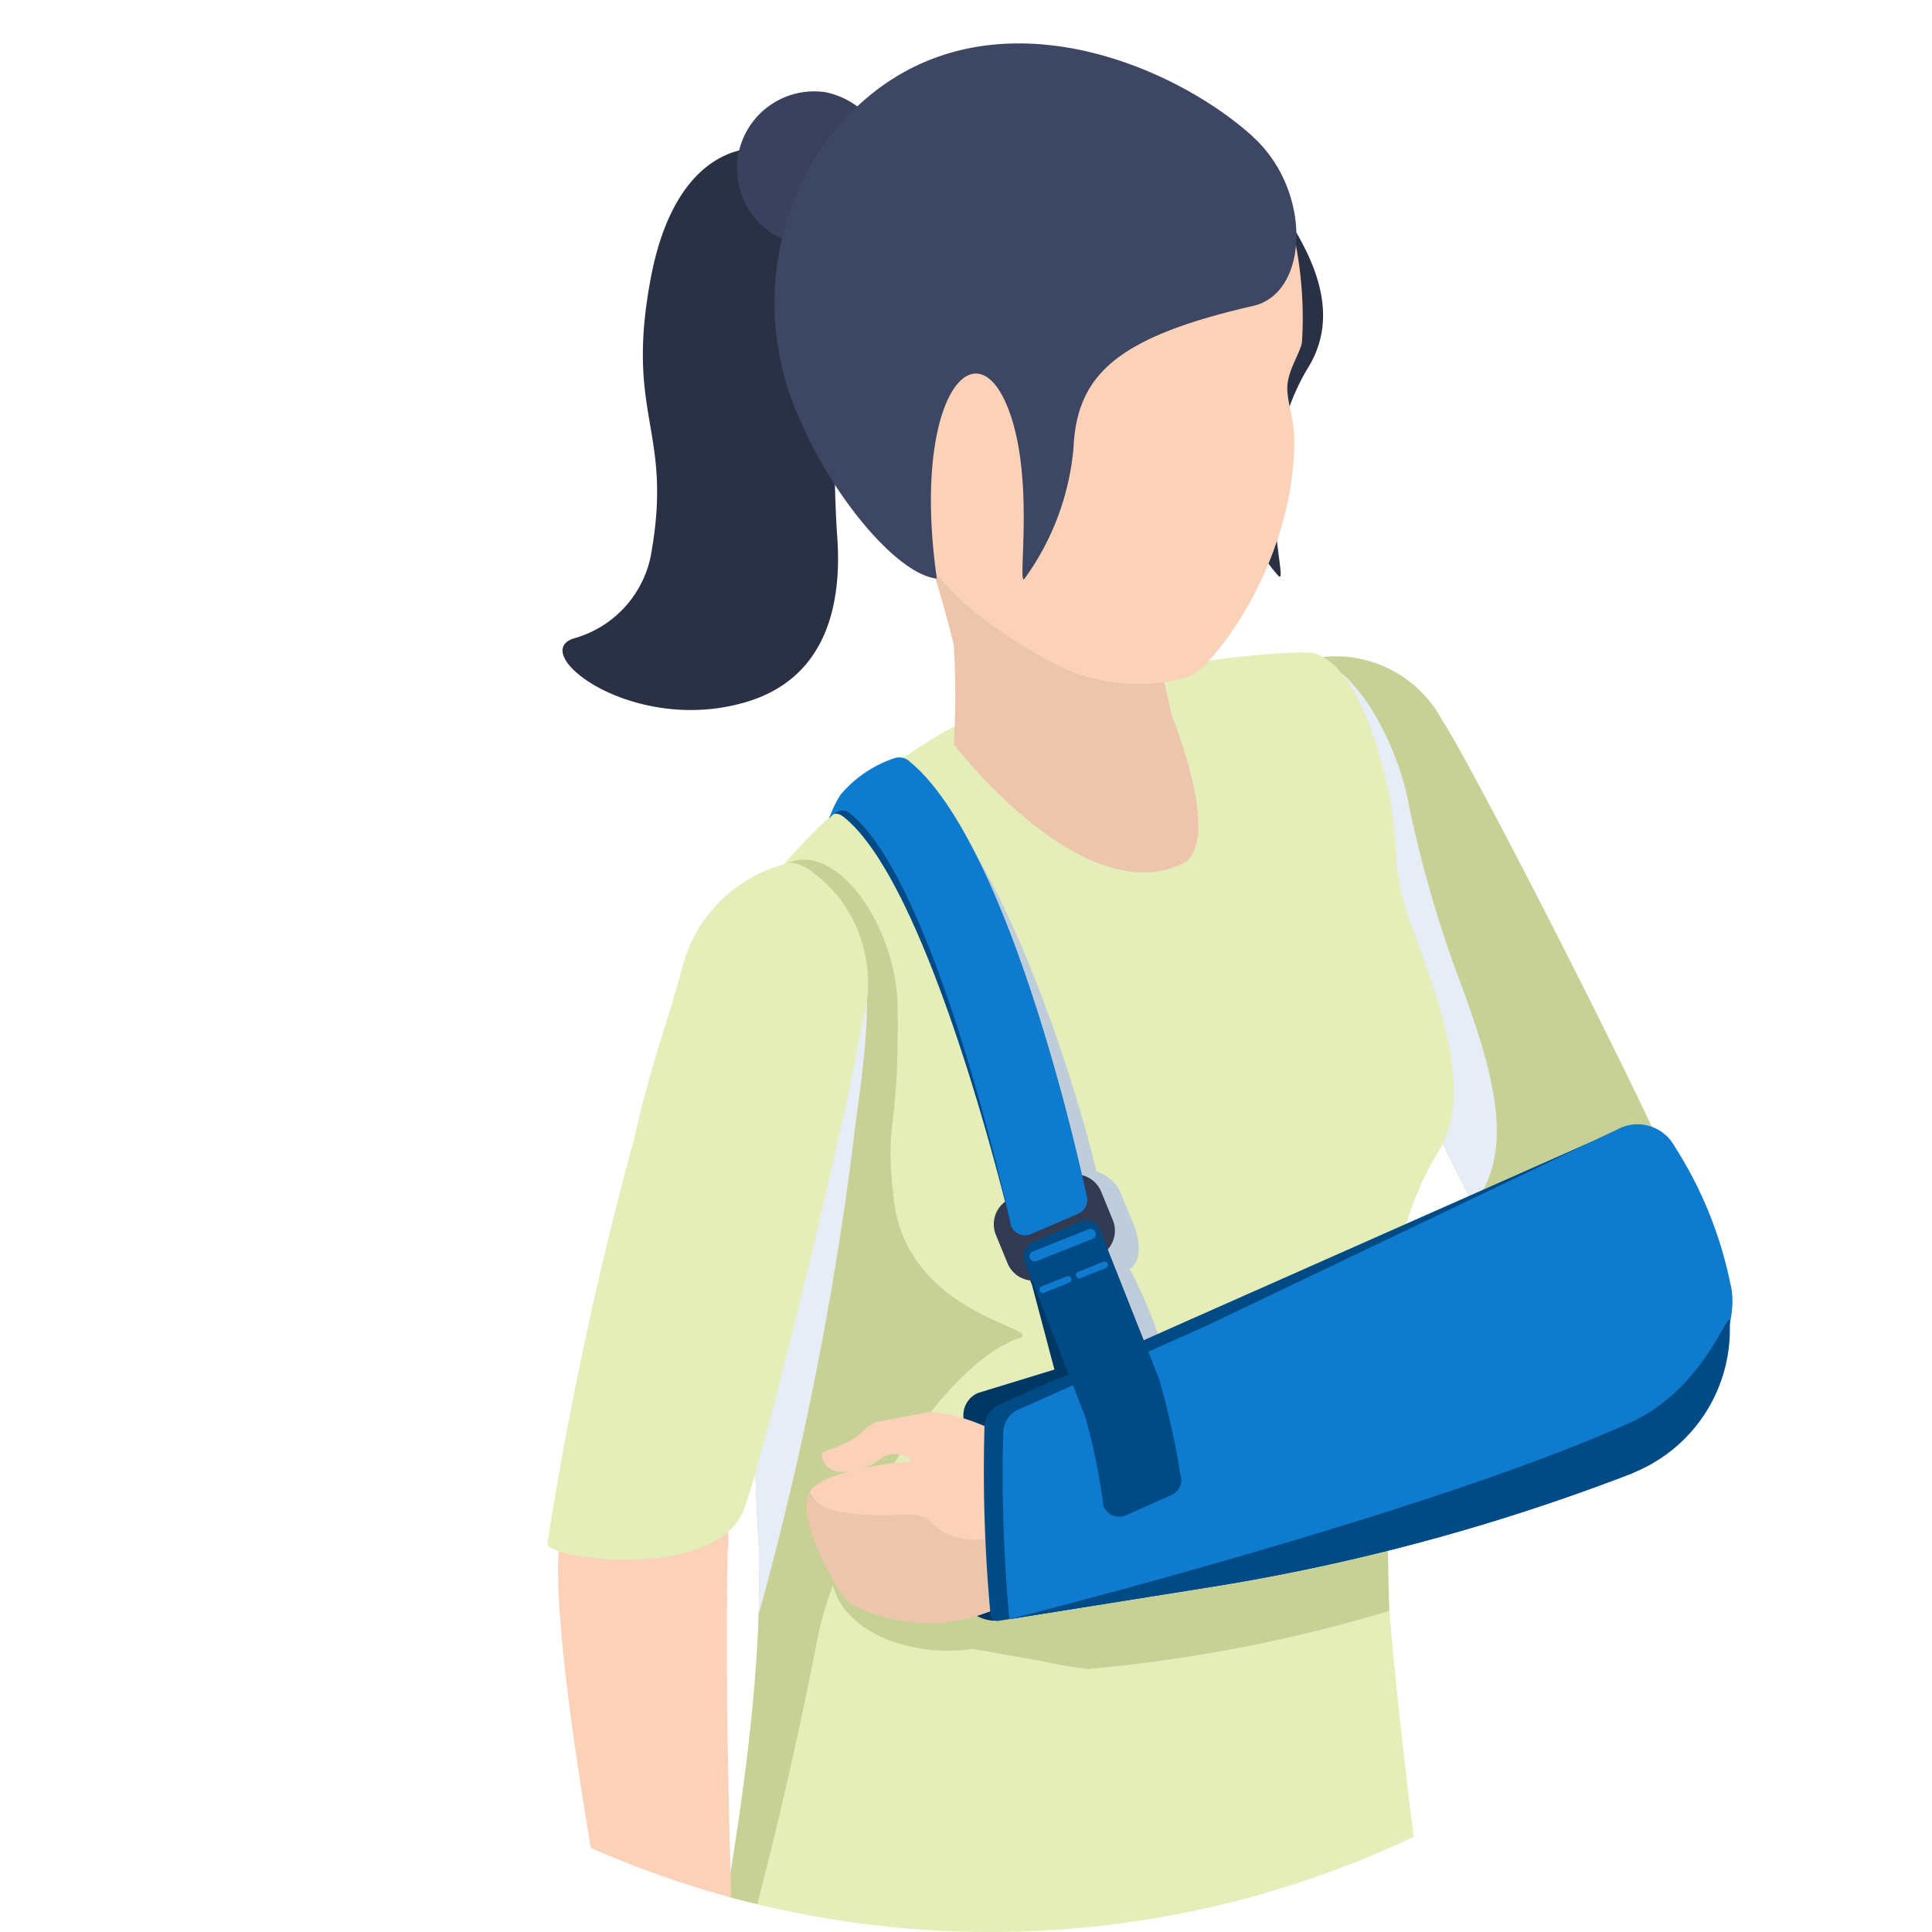 <svg xmlns="http://www.w3.org/2000/svg" xmlns:xlink="http://www.w3.org/1999/xlink" width="40" height="40" viewBox="0 0 40 40">
  <defs>
    <clipPath id="clip-path">
      <rect id="Rectangle_33189" data-name="Rectangle 33189" width="40" height="40" transform="translate(106 331)" fill="#e6edf9"/>
    </clipPath>
    <clipPath id="clip-path-2">
      <circle id="Ellipse_3331" data-name="Ellipse 3331" cx="20.5" cy="20.5" r="20.5" transform="translate(0 -0.076)" fill="none"/>
    </clipPath>
    <clipPath id="clip-path-3">
      <rect id="Rectangle_33148" data-name="Rectangle 33148" width="4.918" height="11.277" fill="none"/>
    </clipPath>
    <clipPath id="clip-path-4">
      <rect id="Rectangle_33149" data-name="Rectangle 33149" width="2.378" height="14.706" fill="none"/>
    </clipPath>
    <clipPath id="clip-path-5">
      <rect id="Rectangle_33150" data-name="Rectangle 33150" width="5.834" height="12.863" fill="none"/>
    </clipPath>
  </defs>
  <g id="Mask_Group_230950" data-name="Mask Group 230950" transform="translate(-106 -331)" clip-path="url(#clip-path)">
    <g id="Group_249052" data-name="Group 249052" transform="translate(106 330.076)" clip-path="url(#clip-path-2)">
      <g id="Group_249057" data-name="Group 249057" transform="translate(11.331 1.825)">
        <path id="Path_230611" data-name="Path 230611" d="M917.573,608.916a2.5,2.5,0,0,1,3.05,1.175c.6.911,3.612,6.792,4.668,9.117.52,1.145,1.211,2.216,1.3,2.575.165.66-1.231,4.019-2.305,2.756-2.926-3.439-3.916-6.36-5.533-9.765-.773-1.627-1.1-2.424-1.424-3.132-.313-.69-1.047-2,.244-2.725" transform="translate(-902.096 -596.082)" fill="#c8d195"/>
        <g id="Group_249045" data-name="Group 249045" transform="translate(14.741 12.761)" style="mix-blend-mode: multiply;isolation: isolate">
          <g id="Group_249044" data-name="Group 249044" transform="translate(0 0)">
            <g id="Group_249043" data-name="Group 249043" clip-path="url(#clip-path-3)">
              <path id="Path_230612" data-name="Path 230612" d="M918.061,612.3c.738.185,1.545,1.536,1.831,2.793a24.7,24.7,0,0,0,1.008,3.612c.729,1.942,1.242,3.6.47,4.719-.032.046-.062.093-.091.141-.937-1.747-1.637-3.474-2.526-5.346-.773-1.627-1.1-2.424-1.424-3.132-.313-.69-1.047-2,.244-2.725a.989.989,0,0,1,.132-.061,1.308,1.308,0,0,1,.356,0" transform="translate(-916.836 -612.293)" fill="#e6edf7"/>
            </g>
          </g>
        </g>
        <path id="Path_230613" data-name="Path 230613" d="M470.289,637.7a5.045,5.045,0,0,1-4.361.958c-2.335-.74-4.29-1.154-6.16,0A7.074,7.074,0,0,1,456,639.878c-.872-.006-1.958-.725-1.995-1.534a.864.864,0,0,1,.021-.248c.2-.877,1.975-8.26,1.882-12.755,0-.055,0-.109,0-.163,0-.028,0-.058,0-.086s0-.056,0-.084c0-.073-.007-.146-.012-.218-.268-4.687-.033-12.376-.056-12.452a5.664,5.664,0,0,1,.5-1.45,13.088,13.088,0,0,1,3.463-2.869c2.191-1.219,7.117-1.71,7.586-1.593.738.185,1.245,1.5,1.531,2.754.289,1.277.016,1.609.52,2.948.729,1.942,1.242,3.6.47,4.719a6.351,6.351,0,0,0-.765,2.117,18.606,18.606,0,0,0-.289,5.295c.031,3.473,1.405,12.275,1.439,13.442" transform="translate(-451.524 -593.801)" fill="#e5edb9"/>
        <path id="Path_230614" data-name="Path 230614" d="M461.28,778.354c-1.722.608-3.814,4.328-4.158,6.2a93.768,93.768,0,0,1-2.968,11.372.557.557,0,0,1-.15.16.864.864,0,0,1,.021-.248c.2-.877,1.975-8.26,1.882-12.755,0-.055,0-.109,0-.163l0-.086c0-.028,0-.056,0-.084,0-.073-.007-.146-.012-.219-.268-4.686-.033-12.376-.056-12.451a9.126,9.126,0,0,1,.6-1.532c1.029-.562,2.319,1.248,2.339,2.949.032,2.7-.285,2.3-.076,4.01.294,2.394,3.17,2.641,2.591,2.845" transform="translate(-451.524 -751.546)" fill="#c8d195"/>
        <path id="Path_230615" data-name="Path 230615" d="M610.613,163.108c.715.994,1.718,2.426.9,3.767-1.3,2.137-.327,4.658-.636,4.3-2.289-2.687-.222-5.689-1.279-6.036-.645-.212-3.33,6.466-3.982,5.985a9.764,9.764,0,0,1-1.553-1.967c-2.484-3.278-2.585-6.6-.031-7.7a5.434,5.434,0,0,1,6.578,1.656" transform="translate(-595.757 -160.171)" fill="#2a3145"/>
        <path id="Path_230616" data-name="Path 230616" d="M376.271,212.671s-1.671-.174-2.207,2.7.485,3.121,0,5.753a2.234,2.234,0,0,1-1.577,1.685c-1,.294,1.21,2.028,3.57,1.316,1.759-.531,1.958-2.212,1.871-3.417-.178-2.477.186-7.5-1.654-8.035" transform="translate(-371.925 -210.496)" fill="#2a3145"/>
        <path id="Path_230617" data-name="Path 230617" d="M648.749,505.745s2.619,3.441,4.711,2.478c.884-.407-.2-3.075-.2-3.075l-.427-1.887-4.89-2.214a25.4,25.4,0,0,1,.8,2.637,16.623,16.623,0,0,1,0,2.061" transform="translate(-640.328 -491.232)" fill="#edc5ac"/>
        <path id="Path_230618" data-name="Path 230618" d="M588.211,188.185a8.038,8.038,0,0,1,.322,2.769c0,.188-.254.538-.3.887-.04.325.142.72.14,1.2-.009,2.542-1.715,4.717-2.19,4.876a3.8,3.8,0,0,1-2.533-.156,9.619,9.619,0,0,1-2.124-1.376,9.762,9.762,0,0,1-1.552-1.966c-2.484-3.278-1.051-6.382,1.5-7.484s5.929-.881,6.731,1.255" transform="translate(-572.906 -184.805)" fill="#fbd1b8"/>
        <path id="Path_230619" data-name="Path 230619" d="M510.7,170.061a1.6,1.6,0,1,1-1.318-1.99,1.693,1.693,0,0,1,1.318,1.99" transform="translate(-503.625 -167.064)" fill="#39415c"/>
        <path id="Path_230620" data-name="Path 230620" d="M548.239,132.594c1.231,1.114,1.165,3.235.006,3.5-2.845.652-3.657,1.436-3.723,2.963a5.425,5.425,0,0,1-1,2.668c-.2.335.26-2.184-.414-3.654-.695-1.515-1.929.046-1.414,3.67-.841-.094-2.159-1.725-2.81-3.238a5.809,5.809,0,0,1,.448-5.725c2.631-3.6,7.037-1.88,8.909-.186" transform="translate(-533.629 -130.662)" fill="#3d4663"/>
        <path id="Path_230621" data-name="Path 230621" d="M373.456,1251.891s.377,0,.96.843c.092.134.528.295.439-.216a3.747,3.747,0,0,0-.861-1.614c-.286-.309-.956-.915-1.2-1.238a2.4,2.4,0,0,1-.3-.7c.006-.044-.092-1.378-.1-2.041-.025-2.053-.184-5.491-.117-9.127a2.313,2.313,0,0,0-.336-1.509s-2.313-1.489-3.086.99c-.473,1.516,1.08,9.448,1.254,10.138.191.758.36,2.206.36,2.206a13.2,13.2,0,0,0,.084,3.166c.19.789,2.289,1.706,2.9,1.782.334.041.876.242,1.178-.285.212-.369-1.4-1.782-1.169-2.4" transform="translate(-368.543 -1206.565)" fill="#fbd1b8"/>
        <g id="Group_249048" data-name="Group 249048" transform="translate(4.232 17.769)" style="mix-blend-mode: multiply;isolation: isolate">
          <g id="Group_249047" data-name="Group 249047">
            <g id="Group_249046" data-name="Group 249046" clip-path="url(#clip-path-4)">
              <path id="Path_230622" data-name="Path 230622" d="M520.372,815.989c.01-.323.012-.636.006-.936,0-.055,0-.109,0-.163,0-.028,0-.058,0-.086s0-.056,0-.084c0-.073-.007-.146-.012-.219-.213-3.729-.108-9.36-.067-11.543.312-1.2,1.076-1.971,1.685-1.566,1.1.732.454,3.77.335,4.973a68.785,68.785,0,0,1-1.928,9.607l-.009.017" transform="translate(-520.228 -801.283)" fill="#e6edf7"/>
            </g>
          </g>
        </g>
        <path id="Path_230623" data-name="Path 230623" d="M366.532,771.584a2.944,2.944,0,0,1,.454,2.629c-.269,1.715-2.141,9.467-2.489,10.133-.713,1.363-4.04.9-4.021.593a77.218,77.218,0,0,1,1.8-8.39c.379-1.681.73-2.509,1.007-3.59a2.984,2.984,0,0,1,2.217-2.115c.21-.008.562.181,1.033.741" transform="translate(-360.475 -753.881)" fill="#e5edb9"/>
        <path id="Path_230624" data-name="Path 230624" d="M593.844,1289.565c0,.028.027,1.287.027,1.287a31.318,31.318,0,0,1-6.234,1.2,7.819,7.819,0,0,1-.905-.153l-1.485-.264c-1.235.2-2.9-.356-2.929-1.607-.011-.5,11.66-1.54,11.525-.461" transform="translate(-576.441 -1258.399)" fill="#c8d195"/>
        <path id="Path_230625" data-name="Path 230625" d="M686,1151.588c-.042.3.437.381.519.368l3.982-.93c2.89-.531-.967-4.813-.967-4.813l-3.363,1.031a.5.5,0,0,0-.3.474Z" transform="translate(-677.256 -1119.304)" fill="#003863"/>
        <path id="Path_230626" data-name="Path 230626" d="M569.445,1200.43c.158.193.813,1.931.365,2.012-.912.166-1.488.955-2.391,1.253a3.4,3.4,0,0,1-2.844-.208c-.378-.382-1.042-1.793-.819-2.273.184-.4,1.563-.609,1.924-.626.287-.015.161-.1.039-.139a.525.525,0,0,0-.465.045,1.352,1.352,0,0,1-.877.289c-.286-.006-.406-.325-.359-.394.013-.02.308-.107.574-.245.233-.121.4-.361.555-.394.236-.049.884-.16,1.1-.212a3.691,3.691,0,0,1,1.01.248c.4.142.718.539,1.112.64.46.118.936-.162,1.074.005" transform="translate(-558.326 -1171.212)" fill="#fbd1b8"/>
        <path id="Path_230627" data-name="Path 230627" d="M568.982,1262.946c.158.193.644,1.016.2,1.1-.912.166-1.488.956-2.391,1.253a3.4,3.4,0,0,1-2.844-.208c-.378-.383-1.1-1.822-.819-2.273.029-.048.042.273.54.374,1.108.224,1.677-.07,1.942.214,1.069,1.14,3.239-.625,3.376-.458" transform="translate(-557.694 -1232.814)" fill="#edc5ac"/>
        <path id="Path_230628" data-name="Path 230628" d="M778.215,1108.826a1.034,1.034,0,0,1-.248,1.491l-.018.012a12.015,12.015,0,0,1-4.22,1.78c-1.15.241-4.256.266-6.264.443-.682.06-.958.076-.958.076a3.289,3.289,0,0,1-.547-1.419c-.075-.617.159-.772.159-.772.441-.133.894-.311,1.538-.561,1.7-.658,4.42-2,6.027-2.554a6.241,6.241,0,0,1,1.86-.041,1.772,1.772,0,0,1,.853.3Z" transform="translate(-755.202 -1081.358)" fill="#fbd1b8"/>
        <g id="Group_249051" data-name="Group 249051" transform="translate(7.02 15.193)" style="mix-blend-mode: multiply;isolation: isolate">
          <g id="Group_249050" data-name="Group 249050" transform="translate(0)">
            <g id="Group_249049" data-name="Group 249049" clip-path="url(#clip-path-5)">
              <path id="Path_230629" data-name="Path 230629" d="M625.456,705.2c1.52,1.226,2.832,6.392,3.216,8.032a.584.584,0,0,0-.2.694l.24.585a.584.584,0,0,0,.472.359l.037.094.515,1.943c.065.026,1.493-.706,1.493-.706a9.705,9.705,0,0,0-.777-1.979c.254-.142.208-.605.095-.881l-.3-.732a.828.828,0,0,0-.488-.407c-.352-1.539-1.9-6.67-3.769-8.156-.039-.031-.761.974-.537,1.154" transform="translate(-625.413 -704.046)" fill="#bfccd9"/>
            </g>
          </g>
        </g>
        <path id="Path_230630" data-name="Path 230630" d="M701.379,991.109a.137.137,0,0,0,.159.131l4.342-.693a43.153,43.153,0,0,0,8.766-2.357,2.481,2.481,0,0,0,1.336-2.784s.749-1.217-.776-4.182a2.08,2.08,0,0,0-.976-.086l-8.8,3.9-3.876,1.727a.531.531,0,0,0-.3.473,32.054,32.054,0,0,0,.126,3.87" transform="translate(-692.203 -958.582)" fill="#004b85"/>
        <path id="Path_230631" data-name="Path 230631" d="M729.188,982.527a43.165,43.165,0,0,1-8.766,2.357l-4.111.657a32.747,32.747,0,0,1-.125-3.859.524.524,0,0,1,.3-.474l3.876-1.727,8.614-4.116a.872.872,0,0,1,1.1.373,8.346,8.346,0,0,1,1.168,2.88c.282,1.078-1.038,3.449-2.053,3.908" transform="translate(-706.745 -952.919)" fill="#0e7bcf"/>
        <path id="Path_230632" data-name="Path 230632" d="M734.387,1131.176a43.169,43.169,0,0,1-8.766,2.357l-4.111.656s8.656-2.173,12.848-4.066c1.647-.744,2.105-2.614,2.068-2.014a3.2,3.2,0,0,1-2.038,3.066" transform="translate(-711.943 -1101.568)" fill="#004b85"/>
        <path id="Path_230633" data-name="Path 230633" d="M734.176,1057.507s.9,2.118.73,2.194c0,0-1.428.732-1.493.706l-.515-1.943c-.059-.155-.271-.633-.12-.7l.992-.429a.305.305,0,0,1,.406.17" transform="translate(-722.862 -1032.759)" fill="#003863"/>
        <path id="Path_230634" data-name="Path 230634" d="M709.407,1015.446l.24.585a.583.583,0,0,0,.761.319l1.1-.451a.583.583,0,0,0,.319-.761l-.24-.585a.584.584,0,0,0-.761-.319l-1.1.452a.584.584,0,0,0-.319.761m.642.434a.121.121,0,0,1,.053-.162l1.221-.5a.122.122,0,0,1,.151.078l.043.1a.122.122,0,0,1-.053.162l-1.221.5a.122.122,0,0,1-.151-.078Zm-.287-.7a.122.122,0,0,1,.053-.162l1.221-.5a.122.122,0,0,1,.152.079l.043.1a.122.122,0,0,1-.053.162l-1.221.5a.122.122,0,0,1-.152-.079Z" transform="translate(-700.119 -990.78)" fill="#323a52"/>
        <path id="Path_230635" data-name="Path 230635" d="M584.889,700.914s-1.639-6.99-3.453-8.453c-.224-.18-.3.017-.3.017-.029-.022.194-.355.236-.4a2.863,2.863,0,0,1,.986-.758.265.265,0,0,1,.276.044c2.178,1.729,3.69,8.984,3.69,8.984.062.159-.045.256-.2.323l-.788.4a.337.337,0,0,1-.447-.15" transform="translate(-575.289 -676.439)" fill="#004b85"/>
        <path id="Path_230636" data-name="Path 230636" d="M584.64,698.237s-1.517-7.071-3.331-8.534c-.224-.181-.427.1-.427.1a1.908,1.908,0,0,1,.234-.493,2.484,2.484,0,0,1,1.117-.753.309.309,0,0,1,.276.044c2.179,1.729,3.69,8.984,3.69,8.984a.318.318,0,0,1-.171.407l-.973.42a.312.312,0,0,1-.415-.176" transform="translate(-575.04 -673.762)" fill="#0e7bcf"/>
        <path id="Path_230637" data-name="Path 230637" d="M734.293,1050.822l1.215,3.067a15.753,15.753,0,0,1,.441,1.973.347.347,0,0,1-.182.444l-.941.417a.347.347,0,0,1-.466-.2,13.293,13.293,0,0,0-.37-1.823l-1.262-3.232a.31.31,0,0,1,.167-.394l.992-.429a.305.305,0,0,1,.406.17" transform="translate(-722.846 -1026.252)" fill="#004b85"/>
        <path id="Path_230638" data-name="Path 230638" d="M773.616,1082.7a.07.07,0,0,0,.026-.005l.521-.209a.07.07,0,1,0-.052-.13l-.521.209a.07.07,0,0,0,.026.135" transform="translate(-762.601 -1057.133)" fill="#0e7bcf"/>
        <path id="Path_230639" data-name="Path 230639" d="M745.124,1094.122a.073.073,0,0,0,.026-.005l.521-.209a.07.07,0,0,0-.052-.13l-.521.209a.07.07,0,0,0,.026.135" transform="translate(-734.864 -1068.254)" fill="#0e7bcf"/>
        <path id="Path_230640" data-name="Path 230640" d="M737.452,1057.57l1.156-.459a.107.107,0,0,0-.079-.2l-1.156.459a.107.107,0,0,0,.079.2" transform="translate(-727.32 -1032.361)" fill="#0e7bcf"/>
      </g>
    </g>
  </g>
</svg>
